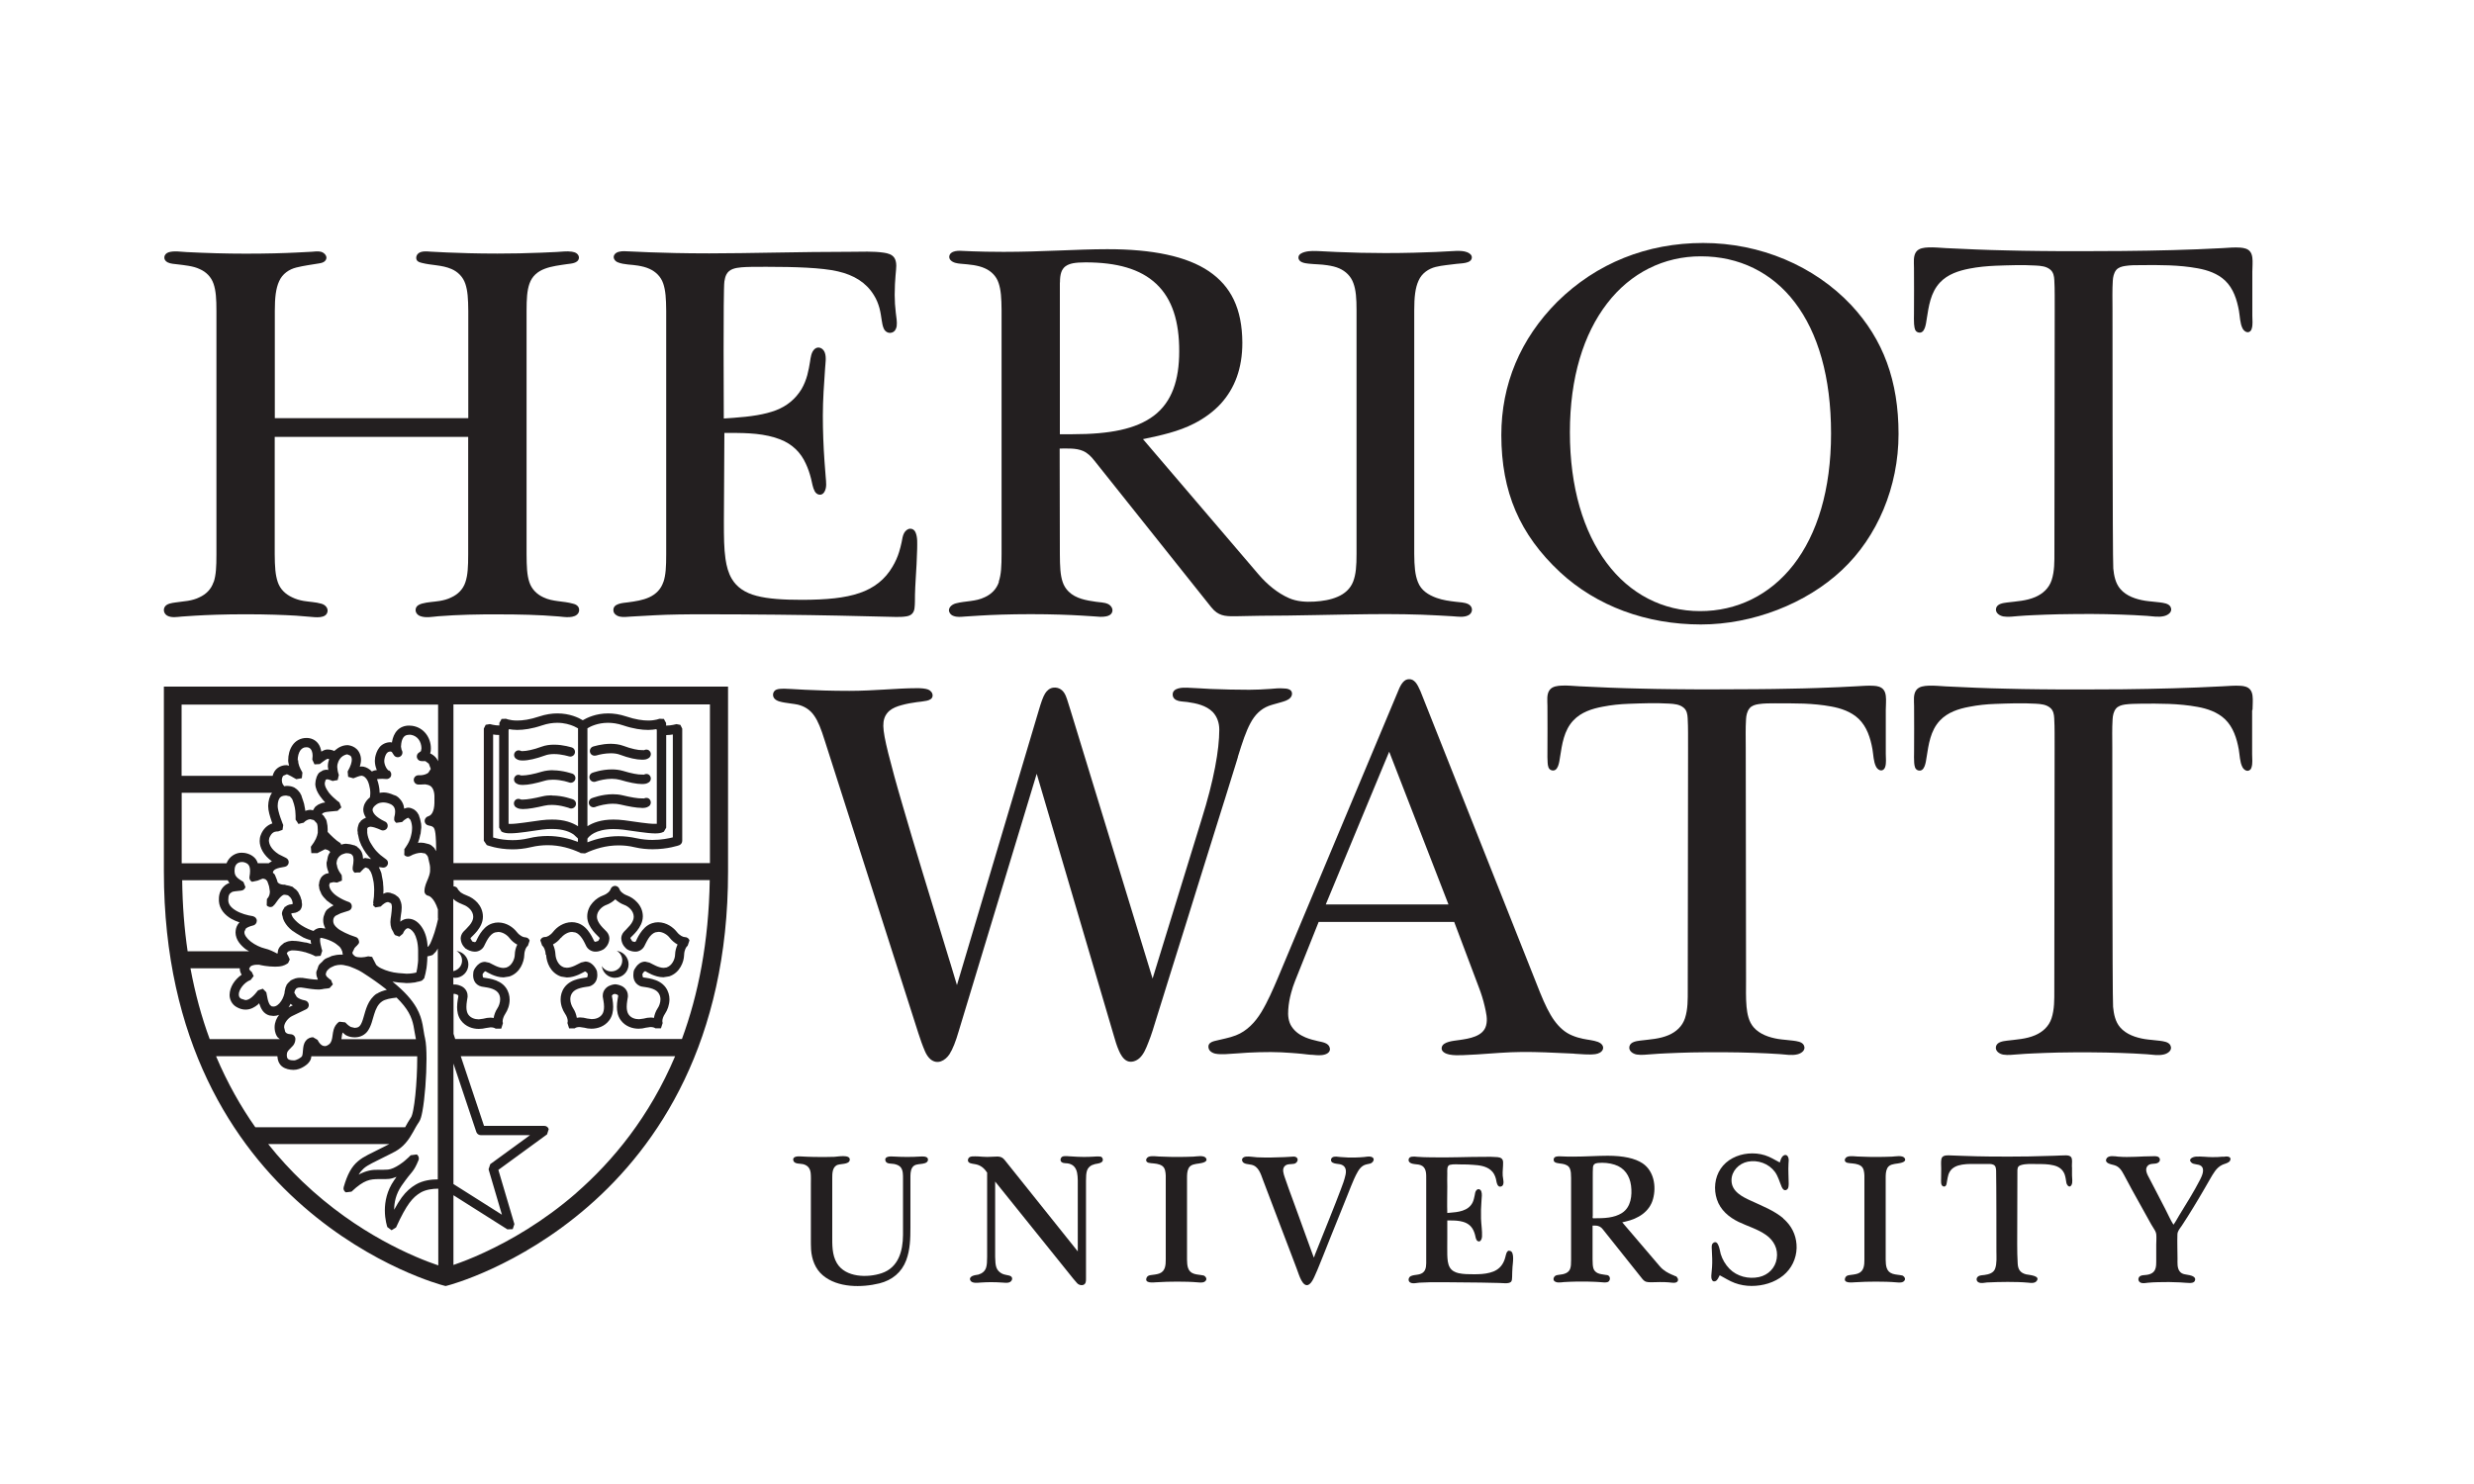 <?xml version="1.0" encoding="UTF-8"?>
<svg id="Layer_1" data-name="Layer 1" xmlns="http://www.w3.org/2000/svg" viewBox="0 0 250 150">
  <defs>
    <style>
      .cls-1 {
        fill: #231f20;
        stroke-width: 0px;
      }
    </style>
  </defs>
  <path class="cls-1" d="m227.62,71.74c0-.47.06-.95,0-1.42-.03-.22-.09-.44-.24-.62-.23-.28-.62-.36-.96-.38-.6-.04-1.21.02-1.81.05-3.36.18-6.74.26-10.08.3-1.42.01-2.85.02-4.27.02-1.39,0-2.78,0-4.17-.02-1.12-.01-2.25-.03-3.37-.06-2.03-.04-4.05-.13-6.08-.23-.59-.03-1.19-.1-1.78-.07-.42.02-.92.07-1.2.42-.35.43-.24,1.13-.24,1.64,0,1.54.02,3.08,0,4.63,0,.36-.02.73.01,1.1.03.3.06.67.4.77.68.19.78-.89.85-1.31.21-1.32.39-2.71,1.35-3.73.78-.83,1.89-1.19,2.98-1.39.86-.17,1.74-.26,2.62-.29,1.35-.05,2.73-.1,4.08-.02.51.03,1.06.07,1.47.42.31.26.38.65.4,1.04.06,1.03.03,1.95.04,3.09l-.03,24.4c0,.95.02,1.93-.28,2.85-.27.82-.89,1.38-1.66,1.71-.91.39-1.88.43-2.85.55-.38.05-.98.12-1.1.57-.12.47.34.77.73.84.49.08,1.02,0,1.51-.03.5-.04.99-.07,1.49-.09.85-.04,1.7-.07,2.55-.09,1.11-.02,2.22-.03,3.33-.02,1,0,2,.03,3,.06.87.03,1.74.07,2.61.13.58.04,1.18.16,1.75.02.42-.1.89-.44.65-.92-.18-.36-.72-.41-1.07-.46-.5-.07-1.01-.09-1.51-.17h0c-.91-.15-1.88-.47-2.5-1.19-.49-.57-.64-1.34-.71-2.07-.08-.9-.08-26.24-.08-26.24,0-.94-.03-1.89.03-2.83.02-.36.1-.77.33-1.06.22-.28.59-.38.93-.43.51-.07,1.02-.07,1.53-.08,1.93-.02,3.89-.03,5.79.32,1,.18,2.02.53,2.77,1.24.84.8,1.2,1.95,1.4,3.06.1.57.1,1.27.37,1.79.14.27.49.52.77.27.08-.06.13-.16.15-.25.13-.4.06-.89.06-1.31,0-1.49,0-2.98,0-4.46Z"/>
  <path class="cls-1" d="m171.89,63.12c5.21,0,10.63-2.1,14.24-5.5,3.58-3.35,5.72-8.42,5.72-13.75,0-5.35-1.53-9.55-4.79-13.04-3.73-3.96-9.19-6.27-14.95-6.27-5.67,0-10.77,2.03-14.74,5.94-3.74,3.75-5.66,8.35-5.66,13.48.01,5.75,1.85,10.04,5.94,13.86,3.69,3.41,8.69,5.28,14.24,5.28Zm-9.49-32.45c2.36-3.08,5.73-4.77,9.49-4.76,3.82,0,7.17,1.61,9.49,4.67,2.33,3.06,3.65,7.52,3.65,13.23s-1.4,10.18-3.78,13.26c-2.38,3.07-5.74,4.71-9.47,4.7-3.75,0-7.1-1.74-9.43-4.88-2.34-3.13-3.71-7.63-3.71-13.19s1.39-9.95,3.76-13.03Z"/>
  <path class="cls-1" d="m21.58,58.83c-.23.72-.76,1.24-1.42,1.54-.37.19-.77.29-1.17.36-.43.07-.86.1-1.29.17-.34.05-.82.11-1.03.41-.22.32-.1.73.23.92.44.24.99.13,1.47.09.45-.03.9-.06,1.35-.09,1.2-.07,2.9-.14,5.1-.14s3.9.07,5.1.14c.46.03.91.08,1.36.11.53.04,1.71.24,1.82-.55.02-.16-.03-.32-.13-.45-.12-.16-.31-.27-.5-.32-.59-.17-1.2-.18-1.79-.28-.4-.07-.79-.18-1.17-.37-.65-.3-1.2-.81-1.44-1.53-.25-.72-.3-1.57-.31-2.8v-11.88h19.55v11.88c0,1.24-.04,2.09-.28,2.8-.23.72-.76,1.24-1.42,1.54-.37.19-.77.29-1.17.36-.6.1-1.22.11-1.8.27-.27.08-.53.2-.62.48-.1.33.1.64.41.77.57.23,1.25.08,1.85.03,2.03-.16,4.06-.2,6.1-.19,2.03,0,4.06.04,6.08.21.56.05,1.66.25,2-.38.11-.21.08-.5-.09-.67-.12-.13-.29-.2-.46-.24-1-.29-2.05-.18-3.01-.65-.65-.3-1.18-.82-1.41-1.53-.24-.71-.27-1.56-.28-2.8v-24.62c0-1.22.05-2.05.29-2.74.56-1.62,2.32-1.76,3.77-1.98.41-.06,1.16-.07,1.23-.62.02-.18-.08-.35-.22-.46-.14-.11-.32-.15-.49-.18-.52-.08-1.04.01-1.56.03-.52.02-1.04.05-1.56.07-1.47.06-2.94.09-4.41.09-2.17,0-3.86-.06-5.07-.11-.54-.02-1.08-.05-1.62-.08-.46-.03-1.22-.14-1.46.39-.09.19-.07.43.1.57.11.09.26.14.4.17,1,.26,2.05.2,3.01.62.63.27,1.16.78,1.4,1.49.24.7.29,1.53.3,2.75v10.84h-19.55v-10.84c0-1.34.1-2.27.44-3.01.33-.75,1.01-1.2,1.73-1.38.76-.19,1.56-.29,2.33-.42.22-.04.45-.09.6-.27.31-.36-.05-.8-.43-.9-.32-.08-.66-.02-.98,0-.52.03-1.05.06-1.57.08-1.21.06-2.9.11-5.07.11-1.99,0-3.99-.06-5.97-.16-.57-.03-1.26-.15-1.81.02-.52.17-.6.77-.1,1.02.3.15.68.16,1,.2.37.05.74.08,1.11.15.4.07.78.16,1.13.33.63.27,1.16.78,1.4,1.49.24.7.29,1.53.29,2.74v24.62c0,1.24-.04,2.09-.28,2.8Z"/>
  <path class="cls-1" d="m67.03,58.83c-.23.72-.76,1.24-1.42,1.54-.67.31-1.41.41-2.13.51-.5.07-1.6.09-1.49.88.04.29.33.5.61.56.39.09.8.02,1.19,0,1.58-.09,3.16-.19,4.74-.21.57,0,1.14-.02,1.71-.02,12.53,0,19.3.27,20.3.27.35,0,.71,0,1.05-.06.47-.07.75-.32.82-.8.06-.46.04-.93.05-1.39.01-.51.04-1.03.07-1.54.06-1.03.13-2.05.15-3.08,0-.55.06-1.17-.17-1.69-.1-.23-.3-.37-.55-.36-.26.02-.47.21-.6.44-.15.28-.19.62-.25.93-.07.34-.16.67-.26,1-.14.45-.35.95-.66,1.47-.74,1.27-1.85,2.16-3.33,2.66-1.48.51-3.34.68-5.77.69-1.99,0-3.47-.1-4.62-.4-1.15-.29-2.02-.86-2.53-1.74-.34-.58-.52-1.25-.63-2.01-.15-1.03-.16-2.24-.16-3.74l.05-8.98c1.7,0,3.44-.03,5.08.46.19.06.37.12.55.19,1.22.47,2.09,1.32,2.6,2.46.23.49.4,1,.53,1.52.11.43.16.88.37,1.27.22.4.72.49.97.07.27-.45.18-1,.14-1.5-.04-.52-.08-1.04-.12-1.56-.11-1.55-.17-3.1-.17-4.66,0-1.61.12-3.21.23-4.82.03-.49.14-1.08-.03-1.54-.14-.42-.63-.71-1.02-.38-.36.31-.41.88-.48,1.32-.06.37-.14.83-.27,1.32-.13.47-.31.95-.59,1.43-.61.99-1.46,1.7-2.58,2.13-1.13.43-2.52.64-4.37.77l-.9.06c0-.44-.07-13,.06-13.85.04-.24.09-.49.2-.7.3-.58.93-.67,1.52-.73.59-.05,1.31-.05,2.22-.05h.44c2.65,0,5.48.08,7.09.46,1.61.37,2.85,1.12,3.63,2.39.28.44.45.89.57,1.32.12.45.17.86.22,1.18.05.3.09.62.22.9.14.31.47.5.8.4.3-.08.45-.35.5-.64.06-.45-.04-.93-.09-1.38-.07-.59-.11-1.19-.11-1.79,0-1.57.17-2.58.16-2.95,0-.36-.08-.62-.19-.79-.23-.36-.67-.47-1.07-.53-1.1-.16-2.22-.09-3.33-.09-5.13,0-10.35.16-14.31.16-5.14,0-8.12-.22-8.59-.22-.33,0-.79.04-.99.35-.2.3.03.65.33.77.64.26,1.4.22,2.07.34.4.07.78.16,1.13.32.63.28,1.16.78,1.4,1.49.24.7.29,1.53.3,2.75v24.62c0,1.24-.04,2.09-.28,2.8Z"/>
  <path class="cls-1" d="m100.94,58.82c-.23.72-.76,1.24-1.42,1.54-.93.46-1.96.37-2.94.63-.45.12-.92.55-.56,1.03.08.11.21.2.34.24.36.14.75.09,1.13.06.52-.04,1.04-.07,1.57-.1,1.2-.07,2.9-.14,5.1-.14s3.9.07,5.1.14c.41.02.84.06,1.26.08.41.03.86.09,1.26,0,.26-.05.52-.17.61-.45.11-.34-.15-.68-.45-.81-.36-.16-.79-.15-1.17-.21-.97-.14-2.05-.31-2.78-1.03-.28-.27-.49-.61-.61-.98-.24-.71-.27-1.56-.28-2.8l-.02-10.68c.78,0,1.65-.07,2.38.25.46.21.8.55,1.12.96l11.82,14.83c.38.47.7.66,1.06.78.36.12.81.14,1.37.13.79,0,1.67-.05,2.57-.05,3.41,0,7.69-.13,11.1-.16,2.29-.02,4.58,0,6.87.13.47.03.94.06,1.41.08.51.03,1.15.15,1.62-.11.37-.2.47-.67.16-.98-.06-.05-.12-.1-.2-.14-.37-.18-.83-.18-1.23-.23-.67-.08-1.3-.16-1.95-.39-.83-.3-1.57-.75-1.9-1.61-.29-.72-.36-1.59-.37-2.84v-24.62c0-1.34.1-2.27.44-3.01.33-.75,1.01-1.2,1.73-1.38.69-.17,1.41-.21,2.11-.31.42-.06,1.5-.01,1.54-.63.02-.27-.24-.45-.46-.54-.34-.14-.72-.14-1.08-.14-.15,0-.92.05-2.12.11-1.22.05-2.92.11-5.1.11-1.63,0-3.27-.04-4.91-.11-.54-.02-1.08-.06-1.62-.08-.53-.02-1.08-.06-1.59.08-.26.07-.63.22-.64.54-.02.51.64.6,1.02.64.63.07,1.26.06,1.89.16.46.07.86.16,1.22.32.63.28,1.17.78,1.42,1.49.26.7.32,1.54.32,2.74v24.62c0,1.22-.06,2.07-.34,2.8-.28.73-.86,1.24-1.57,1.54-.73.32-1.55.44-2.34.49-.86.05-1.77,0-2.57-.35-1.17-.51-2.22-1.4-3.05-2.36l-11.71-13.71c1.79-.38,3.56-.75,5.19-1.59.99-.51,1.9-1.16,2.66-1.98,1.43-1.57,2.19-3.59,2.19-6.18-.02-3.47-1.16-5.71-3.38-7.22-2.23-1.51-5.7-2.24-10.29-2.23-3.03,0-6.54.27-10.45.27-2.68,0-4.23-.11-4.43-.11-.29,0-.63.03-.87.22-.23.18-.27.51-.06.73.25.27.68.33,1.02.36.44.04.87.07,1.31.14.4.07.78.16,1.13.32.63.28,1.16.78,1.39,1.49.24.7.29,1.53.3,2.75v24.62c0,1.24-.04,2.09-.28,2.8Zm6.17-30.27c0-.44.04-.75.13-1.02.08-.26.26-.49.41-.6.44-.32.97-.4,2.04-.41,3.15,0,5.54.65,7.16,2.18,1.62,1.53,2.32,3.83,2.31,6.81,0,2.9-.73,5.11-2.55,6.5-1.81,1.37-4.48,1.88-8.23,1.88h-1.28v-15.33Z"/>
  <path class="cls-1" d="m123.73,80.92c.23-.72.45-1.44.67-2.16.16-.51.32-1.01.47-1.51.07-.24.15-.48.22-.72,0-.01,0-.02,0-.04.46-1.49.82-2.57,1.27-3.4.44-.83,1.04-1.43,1.85-1.74.41-.15.83-.24,1.25-.37.33-.1.69-.19.93-.45.22-.23.25-.63-.05-.81-.22-.13-.49-.13-.74-.14-.4-.03-.79.02-1.19.05-.72.05-1.44.09-2.16.09-1.29,0-2.58-.03-3.86-.08-.81-.04-1.63-.1-2.44-.13-.48-.02-1.45.01-1.45.69,0,.36.27.57.6.65.29.07.6.07.89.11.91.13,1.89.34,2.56,1.01.46.49.66,1.13.66,1.78,0,2.03-.54,5.11-1.8,9.11l-4.94,16.05-8.27-27.04c-.09-.29-.18-.57-.27-.86-.14-.44-.27-.94-.63-1.25-.24-.21-.57-.3-.89-.25-.36.06-.61.29-.8.58-.22.35-.42.96-.63,1.67l-8.28,27.81-.63-2.09-.18-.58c-1.97-6.45-3.55-11.59-4.66-15.43-.66-2.24-1.14-4.01-1.47-5.33-.33-1.33-.49-2.19-.5-2.76,0-.26.02-.52.11-.79.09-.27.27-.54.5-.74.36-.3.8-.46,1.25-.58.5-.14,1.01-.23,1.53-.3.33-.04.66-.07.99-.14.27-.06.58-.18.6-.5.02-.28-.19-.53-.44-.63-.25-.1-.7-.15-1.19-.14-1.97,0-4.27.27-6.78.27-3.72,0-5.98-.22-6.61-.22-.25.01-.57,0-.8.11-.16.08-.28.25-.3.43-.02.17.03.34.14.46.24.28.71.35,1.05.41.43.08.87.11,1.3.2.64.15,1.24.5,1.65,1.1.42.59.71,1.36,1.07,2.5,0,0,9.47,29.6,9.47,29.61.2.62.41,1.23.67,1.83.13.3.31.6.56.81.71.58,1.49.13,1.92-.52.32-.5.63-1.29.92-2.29l7.89-26.05s7.78,26.43,7.78,26.43c.15.52.3,1.04.52,1.54.17.4.43.87.84,1.06.42.19.93.01,1.27-.31.42-.4.64-.97.85-1.5.35-.85.6-1.73.87-2.6.18-.59.37-1.17.55-1.76.24-.78.49-1.57.73-2.35.29-.93.58-1.86.87-2.78.32-1.02.64-2.05.96-3.07.33-1.06.66-2.13.99-3.19.33-1.06.66-2.11.99-3.17.31-1,.62-1.99.93-2.98.28-.88.55-1.77.83-2.65Z"/>
  <path class="cls-1" d="m159.1,106.51c.69.03,1.42.13,2.11.04.3-.04.67-.19.77-.51.1-.34-.2-.61-.49-.72-.49-.18-1.01-.21-1.52-.32-.36-.07-.73-.18-1.11-.34-.71-.29-1.29-.81-1.8-1.51-.51-.71-.95-1.63-1.43-2.81l-12.09-30.47c-.16-.37-.33-.71-.5-.9-.19-.21-.37-.32-.64-.32-.27,0-.45.11-.63.31-.16.18-.32.47-.45.8l-12.2,29.11c-.5,1.17-1.01,2.36-1.67,3.45-.61,1-1.45,1.9-2.56,2.33-.68.27-1.41.38-2.11.56-.23.06-.49.14-.61.35-.11.19-.06.45.07.62.14.17.35.27.56.32.33.07.7.06,1.04.05.75-.03,1.51-.11,2.26-.15.77-.04,1.55-.06,2.32-.06.7,0,1.39.04,2.09.09.36.03.71.05,1.06.09.35.03.71.1,1.07.1.42.04.85.09,1.26-.04.19-.06.41-.19.47-.39.03-.09.03-.19,0-.29-.12-.49-.76-.57-1.17-.66-.44-.1-.87-.21-1.28-.38-.54-.23-1.03-.55-1.38-1.07-.35-.5-.41-1.17-.36-1.76.04-.57.14-1.12.29-1.67.11-.41.24-.82.4-1.21l2.38-5.96h13.7s2.49,6.61,2.49,6.61c.24.62.44,1.26.59,1.91.14.63.32,1.31.14,1.95-.29,1.11-1.72,1.32-2.68,1.46-.05,0-.1.01-.15.02-.45.07-1.53.14-1.65.72-.1.44.41.66.76.73.46.09.94.08,1.41.06.46-.02.93-.04,1.39-.07,1.53-.1,3.05-.24,4.58-.25,1.54-.01,3.08.07,4.61.14.21,0,.42.03.63.03Zm-25.13-15.09l5.78-13.93.63-1.51,5.99,15.44h-12.39Z"/>
  <path class="cls-1" d="m60.23,76.37l.11-.03c.23-.07.8-.2,1.38-.2.33,0,.66.04.94.15.88.33,1.67.5,2.23.5.24-.01.44,0,.7-.19.2-.17.24-.47.07-.67-.15-.19-.41-.21-.61-.09h0v-.02h-.16c-.36.02-1.1-.13-1.89-.43-.43-.16-.86-.2-1.27-.21-.97,0-1.77.28-1.8.28-.25.08-.38.36-.3.6.08.25.35.38.6.3Z"/>
  <path class="cls-1" d="m64.85,81.67c.26-.01.47,0,.74-.19.2-.16.23-.46.07-.67-.15-.19-.41-.21-.61-.09v-.02s-.05,0-.05,0h-.15c-.38.01-1.11-.11-1.93-.31-.33-.08-.67-.11-.98-.11-1.15,0-2.1.39-2.14.4-.24.1-.36.37-.27.62.1.24.37.36.62.27l.13-.05c.28-.09.95-.28,1.65-.28.25,0,.52.02.76.08.86.2,1.61.34,2.15.34Z"/>
  <path class="cls-1" d="m55.88,77.85c-.36,0-.75.04-1.13.15-.81.25-1.55.38-1.92.38h-.16s-.01-.01-.01-.01v.02c-.21-.12-.46-.1-.61.09-.17.21-.13.51.07.67.26.19.47.18.72.19.55,0,1.31-.16,2.19-.42.27-.08.56-.11.85-.11.43,0,.84.07,1.15.14l.36.1.12.04c.25.09.52-.04.61-.28.09-.25-.04-.52-.28-.61-.03,0-.91-.33-1.96-.34Z"/>
  <path class="cls-1" d="m55.77,80.39c-.32,0-.65.03-.98.11-.82.2-1.55.32-1.93.32h-.18s-.02-.02-.02-.02v.02c-.21-.12-.46-.1-.62.09-.17.21-.13.5.07.67.28.2.49.18.74.2.54,0,1.29-.14,2.15-.34.25-.06.51-.08.76-.08.47,0,.92.08,1.26.17l.4.11.13.05c.24.1.52-.03.62-.27.1-.24-.02-.52-.27-.62-.03,0-.98-.39-2.13-.39Z"/>
  <path class="cls-1" d="m60.19,79l.13-.04c.25-.08.87-.24,1.51-.24.29,0,.59.04.85.11.87.26,1.64.42,2.19.42.25-.01.46,0,.72-.19.2-.16.24-.46.07-.67-.15-.19-.41-.21-.61-.08v-.02s0,0,0,0h-.18c-.37.02-1.1-.12-1.91-.37-.38-.11-.77-.15-1.13-.15-1.06,0-1.93.33-1.96.34-.25.09-.37.36-.28.61.09.24.36.37.61.28Z"/>
  <path class="cls-1" d="m55.98,75.27c-.41,0-.84.05-1.27.21-.8.3-1.53.44-1.89.44h-.15s0-.01,0-.01h0c-.2-.11-.45-.09-.61.1-.17.2-.14.5.07.67.26.19.46.18.7.19.56,0,1.34-.18,2.22-.5.28-.11.61-.15.94-.15.39,0,.77.06,1.05.12l.33.08.11.03c.25.08.52-.05.6-.3.08-.25-.05-.52-.3-.6-.03,0-.83-.28-1.8-.28Z"/>
  <path class="cls-1" d="m16.56,69.4v18.69c0,17.16,7.04,27.71,14.09,33.85,7.05,6.15,14.07,7.97,14.15,7.99l.23.06.23-.06c.08-.02,7.11-1.84,14.18-7.99,7.07-6.14,14.14-16.68,14.13-33.85v-18.69H16.56Zm1.8,10.73h9.13c-.27.38-.37.83-.39,1.31v.05c0,.46.17,1,.33,1.48.03.09.06.17.09.26-.48.15-.95.55-1.18,1.2-.07.17-.1.37-.1.58,0,.64.37,1.42,1.24,2.05-.02.01-.05.01-.07.03-.09.04-.17.1-.25.16h-1.11c-.05-.13-.09-.26-.18-.38-.25-.35-.66-.58-1.16-.66l-.29-.02c-.61-.01-1.26.38-1.53,1.07h-4.53v-7.1Zm9.98,2.53c-.15-.43-.29-.98-.28-1.17h0v-.02c0-.4.1-.68.21-.82.11-.13.25-.23.64-.24h0l.38.08.22.25s.05.1.07.16c.09.25.17.5.21.73.05.23.06.44.07.64,0,.06.01.13.01.19v.33s0,.03,0,.03h0v.03l.16.23.12.2h.01s0,0,0,0l.33-.08.19-.04s.02-.02.03-.03c.09-.09.18-.17.3-.23.1-.05.19-.08.28-.09.02,0,.04-.01.05-.01l.36.09h0s.02.01.03.02l.28.3s.01.02.02.04c.06.16.08.37.08.58v.35c-.07.37-.19.74-.7,1.41l.05.64h.63s.08-.05.08-.05l.67-.34h.02c.17.03.27.08.36.14.02.02.05.03.06.04.04.03.06.09.08.13-.05.07-.1.11-.14.2-.09.17-.13.41-.17.65,0,.07-.05.11-.05.18v.02s0,.01,0,.02c0,0,0,.01,0,.02v.04c0,.29.07.54.16.78,0,.02.02.04.02.06.02.04.03.09.05.13-.05,0-.1.02-.15.04-.03,0-.06,0-.09.01-.21.07-.46.23-.6.49-.01.02,0,.04-.02.06-.09.17-.13.36-.14.55,0,.03-.02.06-.02.09,0,.04.02.06.03.1l.02.22c.03.14.08.25.14.36.03.06.04.13.07.18.13.23.3.43.5.62.02.01.02.03.04.05.03.02.06.04.09.06.2.16.4.31.6.43-.04.02-.08.05-.12.07-.11.06-.22.12-.33.21-.01.01-.03.01-.04.02,0,0,0,.01-.01.02-.07.05-.14.09-.2.16-.09.1-.13.21-.18.32,0,0,0,0,0,0-.09.2-.15.41-.16.61v.1s0,0,0,0v.03s0,0,0,.02c0,.24.07.46.17.67.02.04.01.09.03.13-.04,0-.08-.03-.11-.03l-.21-.03s-.06-.01-.09-.02h-.05c-.14,0-.27.03-.4.09-.05.02-.09.04-.13.07-.04.02-.08.04-.11.07l-.05.06s-.01,0-.02.02c-.01,0-.02,0-.03-.01l-.16-.05c-.21-.07-.45-.18-.68-.3-.05-.02-.09-.05-.14-.08-.16-.09-.32-.19-.45-.29-.13-.1-.24-.2-.34-.3-.05-.05-.11-.1-.15-.16-.07-.08-.14-.16-.18-.24-.07-.13-.12-.25-.12-.35.07-.01.19-.03.38-.06h.03s.04-.02.04-.02c.1-.02.22-.08.33-.17l.06-.03c.16-.15.24-.39.24-.6v-.06s0,0,0,0c0-.07-.03-.12-.03-.19v-.09s-.01-.08-.01-.08c0-.05-.03-.09-.05-.14-.02-.1-.06-.21-.1-.31-.04-.09-.08-.17-.13-.25-.03-.06-.05-.12-.09-.17l-.09-.11-.04-.03s-.03-.06-.05-.08c-.04-.04-.1-.06-.15-.1l-.17-.15-.08-.06s-.07-.01-.09-.02c-.14-.06-.3-.09-.47-.12-.08,0-.14-.06-.23-.06h-.05s0,0,0,0h-.03s-.02,0-.02,0h-.04c-.29-.03-.43-.12-.54-.23l-.09-.29-.13-.32s-.02-.05-.03-.08h-.01s-.02-.08-.02-.08c-.01-.02-.04-.03-.05-.05v-.02s-.16-.14-.16-.14c.03-.17.09-.25.26-.35.22-.12.59-.19.96-.25.2-.04.35-.2.38-.4.03-.2-.08-.4-.26-.49l-.74-.37c-.82-.52-.99-1.07-1-1.41l.04-.24c.23-.55.5-.64.77-.66h.12s.45-.16.45-.16l.07-.48s-.15-.36-.3-.8Zm1.74-5.8c0-.42.11-.78.26-1,.17-.22.34-.33.62-.33.22,0,.33.07.44.19.1.12.19.35.19.68l-.03.38.22.48.53-.03c.29-.22.49-.37.62-.45l.17-.08h.06s.1.04.1.04c-.07.2-.13.43-.13.7,0,.02,0,.03,0,.05,0,.01,0,.02,0,.03,0,.02.02.05.02.07,0,.09.01.16.02.24-.05,0-.09-.02-.14-.03h0s0,0,0,0c-.12,0-.26.02-.4.07-.05.02-.09.06-.14.09-.08.04-.16.07-.22.14h0s0,0,0,0h0s0,0-.01.01c0,0,0,0-.02,0-.09.1-.16.22-.21.35,0,.02-.03.03-.03.05,0,.03-.01.06-.02.09-.03.09-.05.18-.07.24l-.02.13s0,.04-.01.06v.07s-.02.12-.02.12c.01.48.22.88.47,1.24.16.23.34.44.51.63,0,0,.02.01.02.02-.03,0-.05.01-.08.02-.07,0-.14.01-.2.03-.04,0-.07.03-.11.04-.11.04-.23.08-.34.15-.01,0-.03,0-.04.02-.01,0-.02.03-.04.04-.06.04-.13.08-.19.14-.05.05-.09.13-.13.19-.02.03-.05.06-.06.1-.01.03-.04.04-.05.07-.07-.01-.14-.05-.22-.05,0,0,0,0-.01,0,0,0,0,0,0,0-.21,0-.38.05-.54.1,0-.12-.04-.25-.06-.38,0-.04-.01-.07-.02-.1-.02-.07-.02-.14-.04-.22-.07-.23-.14-.46-.23-.7-.02-.05-.02-.09-.04-.14h0s0,0,0-.01h0c-.02-.06-.06-.1-.09-.15-.02-.04-.03-.09-.06-.14,0-.02-.04-.03-.05-.04-.11-.16-.26-.31-.44-.42,0,0-.02-.02-.03-.03,0,0,0,0,0,0-.25-.14-.51-.18-.74-.19,0,0-.01,0-.02,0h-.04s-.02,0-.03,0c-.09,0-.15.02-.24.03-.11-.13-.18-.24-.22-.41l-.02-.19c0-.21.07-.37.15-.46l.36-.15s.25.1.44.21c.22.12.4.24.51.29l.56-.1.06-.57c-.28-.48-.44-.86-.44-1.27Zm3.48,2.07s.02,0,.03.01h0s.02,0,.02,0l.32-.06.19-.03h0s0,0,0,0l.12-.51s0,0,0-.01c-.11-.31-.15-.57-.16-.79,0-.01,0-.03,0-.04,0-.2.05-.37.11-.51.02-.04.03-.07.05-.11.07-.13.15-.24.25-.34.22-.21.54-.3.61-.29h0l.3.13c.08.08.14.16.15.4,0,.24-.09.63-.42,1.2l.05.54.53.15c.28-.11.66-.27.83-.26h.04s0,0,0,0c.22.04.41.21.57.51.07.14.11.28.15.42.07.26.12.54.12.82,0,.15-.02.3-.04.44,0,0-.01.01-.02.02-.06.05-.12.09-.17.15-.07.07-.14.15-.2.24-.03.04-.06.09-.08.13-.05.08-.09.16-.12.25-.04.13-.07.25-.08.39,0,.01,0,.03,0,.04h0s0,.02,0,.03c0,.28.11.55.27.8h0s-.02.02-.04.02c-.02,0-.04.02-.06.03-.12.05-.23.12-.34.21-.02.01-.04.02-.05.03-.03.03-.04.07-.06.1-.04.05-.1.1-.14.16-.03.05-.04.11-.06.16,0,.02-.01.03-.02.05-.06.18-.09.35-.09.53,0,.07.03.12.03.19v.13c.02.07.04.13.05.19.04.18.07.36.12.52.04.1.07.19.11.27.03.07.06.17.09.22.01.03.03.05.05.08.1.2.21.39.33.56.02.04.05.08.07.11.17.23.34.43.51.6-.02,0-.04.01-.05.02-.12-.05-.25-.07-.38-.08-.03,0-.05-.02-.08-.02,0,0,0,0-.01,0,0,0,0,0,0,0h-.08c-.08,0-.13.05-.19.07-.01-.21-.04-.43-.14-.66-.08-.19-.24-.37-.44-.52-.03-.02-.04-.06-.06-.07-.04-.03-.08-.03-.12-.04-.03-.02-.05-.05-.09-.06-.05-.02-.09,0-.14-.03-.21-.07-.42-.11-.61-.12-.03,0-.05-.01-.08-.01-.01,0-.02,0-.03,0h-.1c-.13,0-.27.05-.4.09-.03-.07-.05-.14-.12-.19,0,0-.04-.02-.05-.03h0c-.31-.17-.92-.76-1.2-1.07v-.09s0-.13,0-.13h0s0-.03,0-.04l-.02-.37-.05-.27-.04-.21s-.02-.02-.02-.03c0-.02,0-.03,0-.05-.03-.08-.1-.16-.15-.24-.05-.07-.07-.15-.14-.22-.05-.05-.11-.09-.16-.13l.02-.04s.05-.05.08-.08c.01,0,.03-.02.04-.02.08-.05.2-.09.39-.11h.03s.25-.03.25-.03c.2-.02.41-.03.64-.06h.09s0,0,0,0c0,0,.02,0,.03,0l.27-.25.12-.1h0s0-.01,0-.01l-.19-.5-.24-.18c-.22-.18-.55-.47-.82-.8-.03-.04-.05-.08-.08-.12-.2-.28-.34-.57-.34-.78v-.07s0,0,0,0c0-.08.03-.12.04-.17,0-.03.02-.09.03-.11,0-.03.02-.04.03-.05,0,0,.01-.02.02-.03l.11-.03c.12,0,.34.08.54.16Zm4.14,12.48s0,.07.02.1c.03.06.09.11.15.15.02.02.03.04.06.06h0s0,0,0,0l.54-.09s0,0,0,0c.14-.15.27-.25.38-.32.02-.01.04-.03.06-.04.11-.06.2-.09.26-.09h.06s.04.02.07.03c.07.02.12.04.15.06.01,0,.02.02.03.02.02.02.04.03.05.05,0,0,.02.03.02.04.02.04.04.13.05.25,0,.03,0,.05,0,.09,0,.22-.04.52-.08.85-.03.21-.07.41-.07.63,0,.21.03.42.1.64.04.11.12.23.18.34.05.1.08.21.16.3h.01s0,.03.02.04l.26.09.15.06h.01s.02,0,.02,0l.3-.25.05-.04s0,0,0,0h0s.02-.03.02-.05c.06-.14.12-.24.18-.31.12-.15.23-.19.3-.2.12,0,.39.13.63.49.22.37.4.96.41,1.75h0s0,.03,0,.03v.31c0,.16,0,.33,0,.49,0,.06,0,.13,0,.19,0,.09-.01.17-.02.25-.04.41-.1.73-.16.97-.26.07-.6.12-1,.12-.12,0-.25-.03-.37-.03-.3-.02-.61-.04-.92-.1-.31-.06-.59-.14-.86-.24-.32-.12-.56-.24-.72-.36,0,0-.02-.01-.02-.02-.07-.05-.13-.1-.17-.15l-.22-.43-.12-.22-.05-.13h-.02s0-.02,0-.02l-.35-.05h-.07c-.18.05-.43.09-.66.1-.02,0-.05,0-.07,0-.21,0-.42-.03-.56-.1l-.17-.15-.05-.05-.07-.17h0s.23-.48.23-.48l.18-.19.06-.05h.01s.02-.05.02-.05c.1-.08.18-.18.19-.32,0-.03-.02-.05-.02-.08v-.02s-.01-.03-.01-.03c-.03-.16-.13-.31-.29-.36-.43-.14-.79-.28-1.09-.43-.03-.02-.07-.03-.1-.05-.27-.14-.51-.27-.67-.41-.34-.28-.43-.49-.44-.71,0-.01,0-.02,0-.03v-.03c0-.24.09-.36.23-.49l.47-.23s.02-.01.04-.02l.43-.14.38-.12c.2-.06.33-.24.33-.45s-.13-.39-.33-.45l-.12-.04c-.17-.06-.33-.14-.48-.21-.16-.08-.32-.17-.49-.28-.1-.07-.21-.14-.29-.21-.08-.06-.14-.13-.2-.19-.08-.08-.15-.17-.2-.25-.06-.09-.11-.18-.13-.27-.01-.04-.03-.08-.03-.11l-.02-.13.07-.22.34-.08h0s.08,0,.08,0l.31.04.19-.08.3-.12h0s0,0,0,0v-.23s-.02-.3-.02-.3c-.01-.02-.02-.04-.03-.06-.17-.22-.28-.42-.36-.6-.05-.11-.07-.23-.09-.34-.01-.07-.04-.15-.05-.21h0c.02-.23.06-.36.11-.46.06-.11.14-.21.22-.29h.01s.03-.02.04-.03c.09-.09.23-.16.42-.21.05-.01.1-.03.16-.04.03,0,.06,0,.1,0,.16,0,.3.03.39.08,0,0,.02,0,.03,0l.16.17s.02.05.03.07c.03.07.04.18.05.32,0,.03,0,.05,0,.09,0,.17-.03.4-.08.67v.03s0,.01,0,.02h0c-.04.21.04.42.22.53l.19-.03h.34s.05-.06.05-.06h0s.11-.12.11-.12l.04-.04.2-.2.17-.09.27.12s.04.04.05.06c.04.05.09.12.14.2.01.03.03.05.05.08.08.17.15.38.19.58.04.16.07.3.09.43,0,.05.01.1.02.15.02.22.04.43.04.63,0,.14,0,.26-.01.38,0,.08,0,.15-.01.22,0,.02,0,.05,0,.07-.02.18-.05.37-.08.62,0,.06.02.12.03.17Zm.38,9.01c-.93.65-1.12,1.67-1.34,2.39-.1.37-.22.67-.34.83-.13.16-.22.23-.52.25h-.06s-.38-.09-.38-.09c-.13-.07-.31-.2-.55-.46l-.6-.07c-.32.2-.49.52-.57.79-.12.42-.11.79-.2,1.06-.09.27-.16.42-.52.59l-.17.03c-.2,0-.48-.11-.74-.63l-.46-.27c-.28,0-.57.14-.73.36-.24.32-.25.63-.28.9-.02.27-.04.51-.09.63h0s-.01.02-.01.02c-.07.15-.61.46-.84.43-.3,0-.49-.06-.56-.13-.07-.06-.13-.13-.14-.4.01-.34.1-.4.28-.6l.35-.36c.13-.15.24-.4.24-.67,0-.26-.21-.47-.46-.48-.4-.02-.48-.13-.57-.25l-.11-.45h0c-.02-.44.44-.98.83-1.15h0c.38-.18.97-.46,1.41-.68.18-.09.28-.29.25-.49-.03-.2-.18-.36-.39-.4-.34-.06-.64-.19-.82-.35l-.25-.43.06-.23.13-.18s.02-.02.03-.03c0,0,.03-.01.04-.02.07-.04.18-.07.35-.07,0,0,0,0,0,0h.05s.23.03.23.03c.17.02.39.06.65.1.07,0,.15.02.23.03.24.03.48.05.74.05.18,0,.36-.05.54-.08.17-.02.34-.02.52-.07h0s0,0,0,0l.02-.03.3-.33v-.02s0-.02,0-.02l-.08-.15-.09-.25-.06-.04h0c-.06-.04-.1-.08-.15-.11-.07-.05-.14-.12-.2-.18-.02-.02-.04-.04-.05-.05-.05-.08-.07-.15-.08-.21,0-.02,0-.04,0-.05,0-.02.02-.05.03-.07,0-.07.03-.13.08-.21.04-.07.12-.14.2-.21.04-.03.06-.06.1-.09.1-.07.23-.12.36-.18.05-.02.09-.05.14-.06.19-.06.4-.09.61-.09,0,0,0,0,.02,0h.02c.15,0,.32.04.48.08.12.03.24.04.37.09.07.02.13.05.2.08.22.08.44.18.67.29.03.02.07.04.1.05.1.06.21.12.31.18.94.6,1.7,1.14,2.32,1.63.06.05.11.09.16.13-.36.08-.72.2-1.05.42Zm1.98.4c.59.57.98,1.08,1.23,1.52.55.97.53,1.74.74,2.7h-7.53c.02-.15.04-.31.06-.43.02-.12.04-.18.06-.25.12.09.24.23.36.29.27.14.56.2.83.2h.1c.54-.01.99-.28,1.24-.63.38-.53.48-1.15.66-1.7.17-.56.39-1.02.8-1.3.31-.22.88-.32,1.44-.38Zm-14.62-2.58c-.24-.17-.26-.29-.26-.35l.14-.21c.12-.09.35-.17.66-.17h.2c.11.04.86.2,1.62.2.26,0,.52-.02.77-.09h0s.05-.02.07-.03c.08-.02.16-.05.22-.09.12-.06.21-.12.23-.14h0s.03-.03.04-.04l.1-.23.05-.09h0s0-.02,0-.02l-.15-.34-.15-.27.06-.11s.06-.06.11-.1l.27-.09s.09-.01.15-.01c.42,0,.84.07,1.23.18.01,0,.02,0,.03,0,.4.12.76.26,1.05.42h.01s.52-.05.52-.05v-.04s.15-.46.15-.46c0,0,0-.02,0-.02-.05-.14-.08-.28-.11-.41-.02-.09-.05-.17-.06-.25-.03-.16-.05-.32-.05-.43l.03-.19v-.02s0,0,0,0h.02s.15.02.15.02c.43.09.88.26,1.25.48.14.08.24.17.35.26.07.06.15.11.2.17.12.14.19.28.23.42,0,.02.02.04.03.05v.07s0,0,0,0l.04.23h-.18s0,0-.01,0,0,0,0,0c-.32,0-.62.05-.9.13-.09.03-.16.07-.24.11-.17.07-.34.12-.49.22-.02.01-.02.03-.04.04,0,0-.02,0-.03.02-.08.05-.12.14-.19.2-.12.11-.25.21-.34.35-.07.11-.09.25-.14.38-.04.12-.11.22-.12.35v.1s.01.05.01.07c0,.15.05.29.11.43.02.04.02.09.04.13-.25,0-.51-.03-.76-.06-.16-.02-.33-.05-.46-.07l-.14-.02c-.05,0-.13-.02-.18-.03h-.18s-.04-.01-.04-.01c0,0,0,0-.01,0h0c-.18,0-.34.02-.49.06-.03,0-.06.03-.1.04-.11.04-.22.08-.32.14-.02,0-.03.01-.05.02-.03.02-.05.05-.07.07-.08.07-.16.14-.23.22-.02.03-.04.05-.06.08-.02.03-.05.06-.07.09-.02.04-.02.08-.04.12-.02.05-.05.09-.07.14l-.02.12c-.06.2-.08.38-.08.44v.02s-.11.48-.34.8c-.23.35-.53.56-.79.55l-.17-.02-.16-.13c-.1-.13-.2-.38-.25-.63-.06-.26-.09-.48-.13-.66l-.35-.36-.48.16c-.19.24-.41.51-.64.7-.23.19-.44.29-.64.29l-.44-.14c-.17-.11-.22-.21-.23-.42-.02-.44.49-1.22,1.2-1.48l.3-.39-.2-.44Zm.14-5.63c-.6-.09-1.26-.28-1.74-.57-.49-.29-.75-.62-.77-1.01v-.12c.01-.41.09-.59.38-.75.06-.04.37-.09.93-.14.2-.02.37-.16.42-.36l-.2-.51c-.3-.19-.54-.34-.68-.5-.14-.16-.21-.29-.22-.62l.02-.27c.07-.45.38-.62.71-.63h.13c.33.07.47.18.56.3.09.12.15.32.15.61,0,.17-.02.36-.06.58-.04.21.07.42.26.51l.56-.12.51-.2.14.02.15.05.17.17c.07.16.13.36.19.54l.08.52c0,.28-.07.52-.3.77l-.02.63c.15.18.42.23.62.1l.08-.08h0s0-.02.02-.03l.09-.08c.14-.18.3-.44.5-.66.19-.22.38-.32.44-.32h.03c.13,0,.23.02.31.05,0,0,.03,0,.04,0,.03,0,.04.03.06.04l.19.17c.11.13.2.3.24.53v.15s-.08.02-.16.03c-.06,0-.12.01-.2.03l-.12.06s-.07.01-.11.04c-.03.01-.04.05-.06.06l-.17.09s-.02.09-.05.12c-.13.17-.21.36-.21.56,0,.1.05.18.07.27.02.11.04.23.09.33.03.06.05.11.08.17.19.36.47.67.79.92.06.04.12.07.17.11.17.12.34.23.52.33.07.04.14.09.22.13s.14.09.22.13c.19.09.36.15.53.21,0,0,.02,0,.03,0h0s.04.02.05.02c.04.01.08.03.14.05v.15c.02.07.04.15.05.23-.16-.06-.33-.11-.5-.15-.06-.01-.12,0-.18-.02-.38-.08-.78-.15-1.14-.15,0,0-.02,0-.03,0-.03,0-.06-.01-.09-.01-.07,0-.14.03-.2.03-.08,0-.15.02-.22.04-.09.02-.17.06-.26.1-.04.02-.08.02-.13.05-.02.01-.03.04-.05.05-.18.13-.34.28-.44.44-.1.16-.14.34-.15.51,0,.02-.02.04-.02.06,0,.01,0,.02,0,.03-.41-.22-.83-.43-1.28-.53-.42-.1-.99-.36-1.41-.69-.43-.33-.66-.71-.65-.93v-.08s.14-.31.14-.31c.09-.08.3-.21.75-.32.22-.05.37-.26.36-.48,0-.23-.18-.41-.4-.45Zm4,9.01c-.15.07-.3.14-.43.2.02-.03.05-.06.07-.09.06-.09.09-.18.14-.27.01.01.02.03.04.04.05.05.12.07.18.11Zm-11.2-12.65c1.24,0,3.45,0,4.63,0,.06.1.11.21.18.29-.06.02-.12.02-.17.05-.67.33-.92,1.01-.9,1.6v.18c.06.83.62,1.41,1.25,1.78.26.15.54.26.83.36-.25.25-.35.56-.38.79l-.02.24c.02.73.49,1.26,1.02,1.68.11.08.24.14.35.21h-6.21c-.33-2.23-.52-4.63-.55-7.18Zm.85,8.9h5s0,.01,0,.02c0,.23.07.44.19.63-.72.5-1.2,1.25-1.22,2.03-.01.46.23.97.69,1.23.3.18.62.27.92.27.52,0,.94-.25,1.26-.52.05-.04.07-.08.12-.13,0,.04.01.06.03.1.07.22.17.45.32.66.15.21.39.4.69.48l.41.05c.2,0,.39-.04.56-.11-.25.33-.44.74-.45,1.22v.02c0,.21.02.58.25.95.06.1.18.18.28.26h-7.09c-.81-2.19-1.47-4.59-1.95-7.19Zm2.63,8.89h6.17c.02.42.18.82.49,1.05.34.25.73.32,1.14.33.39,0,.74-.14,1.05-.33.3-.19.56-.4.7-.76.03-.1.04-.18.05-.28h10.7c0,.09,0,.17,0,.26,0,1.12-.07,2.5-.19,3.66-.06.58-.13,1.1-.21,1.5-.07.39-.18.69-.19.69-.27.4-.45.74-.63,1.06h-15.14c-1.47-2.09-2.82-4.47-3.96-7.16Zm22.42,21.14c-2.25-.76-8.13-3.12-13.71-8.46-1.18-1.13-2.35-2.39-3.47-3.8h12.24c-.26.14-.56.28-.95.48-.89.47-1.6.73-2.22,1.26-.63.53-1.07,1.31-1.44,2.61-.06.21.03.43.22.53l.57-.07c1.3-1.23,1.91-1.25,2.69-1.27h.5c.19,0,.39,0,.61-.02.26-.03.51-.11.75-.21-.08.11-.16.22-.25.36-.73,1.05-.93,2.16-.93,3.02,0,.98.24,1.66.25,1.7l.43.32.45-.28c.54-1.19.97-1.96,1.35-2.48.39-.52.72-.8,1.14-1.05.51-.3,1.22-.39,1.75-.39,0,0,.02,0,.03,0v7.74Zm0-8.69s-.02,0-.03,0c-.62,0-1.48.08-2.23.52-.51.3-.97.69-1.42,1.3-.25.34-.5.75-.77,1.25,0-.72.17-1.59.75-2.43.58-.83.84-1.12,1.06-1.39.23-.29.39-.56.65-1.19.09-.21.01-.46-.18-.58l-.61.08-.21.21c-.4.4-1.38,1.18-2.09,1.24l-.51.02h-.5c-.56-.02-1.21.09-1.95.49.16-.26.33-.46.52-.63.45-.39,1.1-.65,2.05-1.14.82-.43,1.5-.64,2.19-1.44.65-.76.85-1.41,1.34-2.11.18-.28.25-.6.34-1.05.25-1.32.42-3.59.42-5.34,0-.88-.04-1.61-.15-2.08-.21-.83-.16-1.83-.86-3.07-.45-.79-1.18-1.64-2.43-2.65.41.07.81.12,1.21.13.06,0,.12.02.18.02.29,0,.56-.02.8-.06.01,0,.03,0,.04,0,.09-.01.16-.04.24-.06.16-.03.34-.06.48-.12l.03-.03s.02,0,.02,0l.22-.23s0-.02,0-.03h0c.07-.25.16-.58.22-.99.02-.1.03-.23.04-.34.03-.25.04-.53.05-.85h.05s.4-.1.4-.1c.02,0,.03-.03.05-.04h.04c.08-.07.14-.15.21-.22.03-.03.07-.06.1-.1.07-.09.14-.21.2-.33v23.34Zm0-26.37c-.1.45-.22.92-.37,1.4-.12.35-.22.64-.31.85-.04.09-.08.18-.11.25,0,0,0,0,0,.01l-.15.24-.08.1h-.05c-.03-.74-.22-1.4-.53-1.89,0,0,0,0,0,0-.34-.55-.83-.94-1.42-.94,0,0,0,0-.01,0h0c-.3,0-.57.11-.8.3,0-.2.03-.42.06-.65.05-.28.08-.54.08-.76,0-.01,0-.02,0-.03s0-.02,0-.03c0-.16-.02-.33-.07-.49-.01-.04-.04-.08-.05-.12-.03-.09-.05-.17-.11-.26-.01-.02-.05-.04-.06-.06-.02-.02-.02-.06-.04-.07-.05-.05-.11-.08-.16-.12-.06-.04-.11-.1-.17-.13-.12-.06-.24-.12-.38-.15-.02,0-.04-.02-.06-.03h-.02s-.03-.01-.04-.02l-.25-.03c-.16,0-.31.07-.45.13h0c0-.11.02-.21.02-.33,0-.21-.01-.43-.04-.7,0-.02,0-.05,0-.07,0-.08-.03-.18-.04-.28-.02-.13-.05-.27-.08-.41-.02-.09-.03-.19-.05-.29-.03-.11-.08-.2-.12-.3,0-.02,0-.04-.02-.06,0,0,0-.01-.01-.02-.04-.08-.07-.16-.11-.22h.15s.22.03.22.03c.23.04.45-.09.53-.3.08-.21,0-.44-.2-.56,0,0,0,0,0,0,0,0,0,0,0,0l-.03-.02c-.17-.12-.34-.25-.51-.39-.14-.12-.28-.26-.42-.41-.04-.05-.08-.09-.12-.14-.13-.16-.25-.34-.37-.54-.05-.08-.09-.15-.14-.23-.14-.28-.24-.58-.28-.91,0-.02,0-.03,0-.05v-.19c-.01-.07,0-.13,0-.17v-.03s.03-.06.04-.08l.08-.06.18-.05c.1,0,.25.03.4.07.04.01.07.02.12.04.17.05.36.13.56.22h0s0,0,0,0c0,0,0,0,0,0h0s.01,0,.02.01c.23.1.51,0,.62-.22.11-.23.03-.51-.2-.63,0,0-.02,0-.03-.01,0,0,0,0,0,0,0,0,0,0,0,0h0c-.48-.23-.8-.46-.99-.66-.19-.21-.26-.4-.26-.53,0-.15.11-.34.41-.55.07-.05.16-.09.26-.13.1-.03.23-.05.37-.06h.03c.22,0,.46.05.67.14.07.03.13.05.2.1.09.06.16.13.22.22,0,.01.02.02.02.03.06.11.1.25.1.45v.02c0,.15-.03.34-.09.56,0,.03,0,.06,0,.09,0,.07-.02.15.01.22,0,.02.03.03.03.04.04.07.08.14.16.19h.01s0,0,0,0l.43-.06.15-.02h0s0,0,0,0c.14-.15.25-.23.35-.29.06-.04.1-.07.14-.09.06-.03.12-.05.14-.05l.2.19s.04.08.06.14c0,.03.02.06.03.09.03.09.05.2.07.32,0,.07.02.13.02.2v.12s-.01.19-.01.19c0,.13-.03.24-.05.36-.04.18-.08.37-.14.53,0,.02-.01.03-.02.05-.07.19-.15.36-.24.5l-.23.36-.07.09-.02.02v.31s-.01.29-.01.29c0,0,0,0,0,0h0s0,0,0,0c.15.17.39.22.58.11h.02c.17-.11.35-.18.53-.23l.05-.02c.19-.05.37-.08.53-.08,0,0,0,0,0,0l.41.07s.01,0,.02.02l.19.2s.04.07.07.14l.18.79c.02.12.03.19.03.24v.24c.01.21-.02.45-.2.9-.17.42-.35.75-.37,1.26-.01.25.17.45.41.49h0s.54.11.95,1.38v.94Zm-4.98-14.94c-.24-.13-.48-.63-.47-1.01l.02-.17c.04-.24.13-.45.23-.58.11-.12.18-.17.39-.18l.12.04.22.34s0,0,0,0h0c.15.22.45.26.66.11.21-.15.26-.44.11-.66l-.06-.32.03-.33c.05-.34.16-.56.28-.68.12-.12.25-.18.5-.19h.18c.69.11,1.06.68,1.08,1.36l-.05.29-.16.12c-.2.1-.3.32-.25.53.05.21.24.36.46.36h.39l.35.26.2.53-.25.39c-.17.13-.43.23-.74.25-.06,0-.11,0-.2,0h-.05c-.26,0-.47.2-.48.45,0,.26.18.47.44.49h.03s0,0,0,0h.17s.05,0,.08,0c.22,0,.38-.03.45-.02l.28.06c.24.07.36.19.47.38.1.19.16.44.17.71v.47c.01.37-.02.78-.13,1.07-.12.31-.25.46-.52.55-.21.06-.35.27-.34.49.02.22.19.4.41.43.35.06.43.13.52.24.09.13.16.42.19.9.02.31.04.67.04,1.03,0,.14,0,.28,0,.42-.03-.06-.07-.12-.11-.18-.03-.05-.05-.11-.09-.16,0-.01-.02-.01-.03-.02-.14-.15-.29-.26-.45-.33-.02-.01-.05-.01-.07-.02-.05-.02-.1-.03-.15-.04-.23-.07-.45-.11-.65-.11l-.28.02s0-.02,0-.02c.02-.05.04-.1.06-.16.07-.19.12-.4.16-.61.01-.06.04-.11.05-.17h0v-.02s0,0,0-.01c.02-.12.03-.25.04-.38,0-.05.02-.09.02-.14v-.05s0-.01,0-.02c0-.03,0-.07,0-.1l-.02-.27s-.01-.05-.02-.08c-.02-.13-.05-.26-.08-.38-.02-.08-.05-.16-.08-.23-.02-.06-.03-.13-.06-.19-.03-.06-.07-.12-.11-.17,0-.01,0-.02-.01-.03,0,0,0,0,0,0-.09-.13-.21-.24-.34-.33-.03-.02-.07-.04-.11-.06-.14-.07-.3-.13-.47-.13,0,0,0,0-.01,0h0s0,0-.01,0c-.16,0-.28.06-.41.1,0-.07-.02-.15-.04-.23,0,0,0-.02,0-.03-.06-.25-.19-.51-.4-.73-.02-.03-.05-.05-.07-.07-.05-.05-.09-.1-.15-.14-.02,0-.04-.01-.05-.03-.02-.01-.03-.03-.05-.04-.09-.06-.18-.07-.28-.11-.36-.16-.71-.26-1.02-.26-.15,0-.29.02-.42.04,0,0,0-.01,0-.02,0-.29-.05-.64-.15-1.01-.03-.12-.07-.23-.11-.35.12-.02.33-.04.54-.04l.34.02c.22.04.45-.08.53-.29.08-.21,0-.45-.19-.58Zm4.98-.94c-.06-.12-.12-.24-.2-.34-.17-.21-.38-.36-.61-.47.05-.15.08-.32.07-.5.01-1.05-.68-2.12-1.9-2.29l-.31-.02c-.45,0-.88.16-1.18.48-.3.31-.46.72-.54,1.18v.05c-.05,0-.1-.03-.15-.03-.48,0-.9.23-1.13.54-.24.31-.35.66-.42.99l-.03.35c0,.31.07.64.2.94-.06,0-.13.01-.18.02h0c-.09.01-.21.07-.32.12-.23-.23-.5-.42-.85-.49l-.22-.02c-.05,0-.09.02-.15.03.07-.25.12-.48.12-.7,0-.46-.19-.86-.45-1.1-.26-.24-.57-.34-.84-.38h-.11c-.4,0-.84.18-1.24.53-.02.02-.03.05-.05.06-.2-.09-.41-.15-.64-.15h-.14c-.2.02-.37.11-.54.21-.06-.31-.15-.61-.34-.84-.27-.35-.71-.55-1.18-.54-.59,0-1.1.3-1.39.73-.3.43-.44.98-.44,1.55,0,.18.06.35.09.52-.07-.02-.15-.04-.27-.05-.43,0-.83.18-1.09.48-.15.17-.24.38-.3.6h-9.2v-7.2h25.92v5.75Zm13.96,43.62c-3.38,2.94-6.76,4.84-9.29,6.01-1.26.59-2.32.99-3.05,1.24-.03,0-.05.02-.08.03v-7.05l5.45,3.45.54-.02.17-.51-1.62-5.48,4.92-3.59.17-.53c-.06-.2-.24-.33-.45-.33h-6.09l-2.35-7.04h21.66c-2.59,6.12-6.29,10.59-10,13.83Zm-11.13-24.68l.03.03h.01s.03.03.03.03c.04.01.34.22.8.23.3.01.71-.15.92-.53.11-.2.22-.48.42-.79.19-.3.44-.54.69-.62h0l.33-.05c.44-.01.91.31,1.13.6.23.3.51.53.8.68-.15.3-.24.64-.25,1.01,0,.22-.08.52-.23.77-.15.25-.34.44-.63.54l-.28.04c-.25,0-.54-.09-.8-.21-.27-.12-.46-.24-.64-.32l-.43-.09c-.45,0-.73.28-.89.48-.16.2-.24.38-.25.41l-.02.07s-.04.17-.04.38c0,.17.02.4.14.63.12.24.38.46.71.53.23.05.53.07.87.16.34.09.65.25.81.47.15.2.2.42.2.66,0,.33-.13.69-.28.91-.21.32-.32.65-.38.98-.1-.02-.21-.04-.31-.04-.24,0-.49.04-.74.11l-.45.06c-.41,0-.81-.14-1.05-.47-.14-.19-.2-.47-.2-.78,0-.41.09-.76.12-1.02h0s0-.11,0-.11c0-.54-.39-.88-.67-.99-.28-.13-.52-.15-.55-.15h-.03s-.19,0-.19,0v-.7c.06,0,.11.03.16.03.75,0,1.36-.61,1.36-1.36,0-.7-.53-1.28-1.2-1.36.33.19.56.55.56.97,0,.54-.38.96-.89,1.07v-7.31c.06.05.11.11.17.16.27.19.57.33.88.45.2.07.47.24.66.45.19.22.31.47.31.77,0,.27-.15.58-.38.85-.23.28-.46.48-.62.65-.18.2-.27.46-.27.69.04.68.5.99.52,1.03Zm3.61,26.88l-4.9-3.1v-12.18l2.31,6.91c.06.19.25.33.45.33h4.98l-4.02,2.93-.17.52,1.35,4.59Zm-4.9-51.58h25.92v16.04h-25.92v-16.04Zm0,17.76h25.9c-.1,6.28-1.16,11.58-2.81,16.06h-22.91l-.17-.52v-4.04h.15s.26.09.26.09l.08.11v.02c0,.09-.13.58-.13,1.11,0,.42.07.91.38,1.34.48.66,1.22.87,1.82.87.26,0,.5-.04.71-.09l.48-.07c.24,0,.41.06.5.13h.57s.17-.54.17-.54l-.03-.19c0-.19.08-.48.27-.77.24-.36.44-.87.44-1.43,0-.4-.11-.83-.39-1.22-.36-.49-.89-.71-1.32-.83-.43-.12-.85-.15-.92-.17h0l-.07-.05-.03-.19v-.12s.13-.19.13-.19l.12-.09h.05c.05.03.32.19.63.33.32.14.73.28,1.19.28l.58-.09c.55-.18.93-.56,1.16-.97.23-.41.34-.84.35-1.21.02-.49.2-.82.36-.92l.18-.53c-.06-.2-.25-.33-.46-.33h0c-.18,0-.53-.15-.83-.53-.37-.47-1.02-.96-1.88-.97-.2,0-.41.03-.62.1-.58.19-.94.63-1.2,1.01-.24.37-.41.76-.44.82l-.1.06-.21-.05-.06-.03-.18-.3.04-.07c.04-.06.36-.33.64-.68.28-.36.58-.84.58-1.45,0-.57-.24-1.06-.55-1.41-.32-.35-.69-.58-1.04-.71-.25-.09-.49-.21-.66-.33l-.26-.28c-.06-.2-.24-.33-.45-.33h-.01v-.64Z"/>
  <polygon class="cls-1" points="31.99 98.29 31.99 98.29 31.99 98.29 31.99 98.29"/>
  <path class="cls-1" d="m68.33,73.2l-.32.07c-.19.04-.44.07-.67.07h-.03v-.26l-.15-.27-.07-.14h0s-.46-.02-.46-.02h0s-.41.18-1.12.18c-.54,0-1.27-.09-2.22-.41-.66-.22-1.28-.31-1.83-.31-1.25,0-2.14.44-2.57.69-.43-.26-1.32-.69-2.57-.69-.55,0-1.17.09-1.83.31-.95.32-1.68.41-2.22.41-.41,0-.7-.05-.89-.1l-.2-.06-.04-.02h0s-.46.02-.46.02h0s0,0,0,0l-.07.14-.15.26v.26h-.02c-.21,0-.45-.03-.64-.07l-.3-.07-.42.07-.19.38v11.34l.3.44s1.08.43,2.6.43c.56,0,1.19-.06,1.86-.22.59-.14,1.16-.2,1.7-.2,1.22,0,2.32.32,3.29.77l.02.03.45.03c1-.47,2.14-.81,3.4-.81.52,0,1.06.05,1.63.19.64.15,1.26.2,1.81.2,1.53,0,2.64-.39,2.67-.4.19-.07.32-.25.32-.45v-11.34l-.19-.38-.41-.08Zm-9.94,11.89c-.91-.35-1.93-.59-3.05-.59-.61,0-1.26.07-1.92.23-.58.14-1.14.19-1.64.19-.67,0-1.24-.09-1.64-.19l-.31-.08v-10.41c.18.03.38.05.59.05,0,0,.01,0,.02,0v9.36l.24.41c.29.15.57.17.9.17.86,0,2.08-.23,3.22-.38.36-.05.68-.06.98-.06,1.15,0,1.82.3,2.2.57l.39.36.03.04v.33Zm.01-1.58c-.55-.35-1.38-.68-2.62-.67-.34,0-.71.02-1.1.07-1.17.15-2.4.37-3.1.37-.08,0-.13,0-.19-.01v-9.45s.03-.06.03-.1v-.02c.23.04.5.08.84.08.65,0,1.49-.11,2.52-.46.56-.19,1.08-.26,1.53-.26.72,0,1.29.18,1.69.35l.41.21v9.89Zm.95-9.89c.31-.19,1.04-.56,2.09-.56.45,0,.97.07,1.53.26,1.04.35,1.88.46,2.53.46.34,0,.61-.04.84-.08v.02s.02.06.03.1v9.45h-.19c-.7.01-1.94-.21-3.1-.36-.4-.05-.76-.07-1.1-.07-1.24,0-2.07.32-2.62.67v-9.89Zm8.63,11.02c-.4.1-1.13.26-2.04.26-.5,0-1.04-.05-1.6-.17-.64-.14-1.25-.21-1.84-.21-1.15,0-2.2.25-3.14.62v-.37c.16-.23.78-.96,2.62-.97.29,0,.62.02.98.06,1.14.14,2.36.37,3.22.38.33,0,.61-.02.9-.17l.24-.41v-9.36s.02,0,.03,0c.23,0,.44-.03.64-.06v10.41Z"/>
  <path class="cls-1" d="m55.19,96.53c.02.37.12.8.35,1.21.23.4.61.79,1.16.97l.58.09c.46,0,.86-.14,1.19-.28.31-.14.58-.3.63-.32h.05s.15.1.15.1l.09.13h0s0,.13,0,.13l-.03.19-.08.05c-.07.02-.49.05-.92.17-.44.12-.96.34-1.32.83-.28.38-.39.82-.39,1.22,0,.57.2,1.07.44,1.43.2.29.28.57.28.77l-.03.19.17.54h.56c.09-.08.26-.14.5-.14l.48.07c.22.06.45.1.71.1.6,0,1.34-.21,1.82-.87.31-.43.38-.92.38-1.34,0-.53-.12-1.02-.13-1.11v-.02s.12-.13.12-.13l.17-.05h.02s.25.08.25.08l.08.1v.02c0,.09-.13.58-.13,1.11,0,.42.07.91.38,1.34.48.66,1.22.87,1.82.87.26,0,.5-.04.71-.1l.48-.07c.24,0,.41.06.5.13h.56s.17-.53.17-.53l-.03-.19c0-.2.08-.48.28-.77.24-.36.43-.86.44-1.43,0-.4-.11-.83-.39-1.22-.36-.49-.88-.71-1.32-.83-.43-.12-.84-.15-.92-.17l-.07-.05-.03-.2v-.11s.13-.19.13-.19l.12-.08h.05c.05.03.32.19.63.33.33.14.73.28,1.19.28l.58-.09c.55-.18.93-.56,1.16-.97.24-.41.34-.84.35-1.21.02-.49.21-.82.36-.92l.18-.54c-.06-.2-.25-.33-.46-.33h0c-.18,0-.53-.15-.82-.53-.37-.46-1.03-.96-1.88-.97-.2,0-.41.03-.62.1-.58.19-.94.63-1.2,1.01-.25.37-.41.76-.44.82l-.1.06-.21-.05-.06-.03-.18-.3.03-.07c.05-.06.36-.33.64-.68.28-.36.58-.84.59-1.45,0-.58-.24-1.06-.56-1.41-.31-.35-.69-.58-1.04-.71-.46-.17-.71-.45-.76-.63-.06-.2-.25-.34-.45-.34s-.39.14-.45.34c-.05.18-.3.46-.76.63-.35.13-.73.36-1.04.71-.31.34-.56.83-.56,1.41,0,.61.3,1.09.58,1.45.28.35.6.62.64.68l.04.07-.09.19-.07.09-.29.09-.1-.06c-.04-.06-.2-.45-.45-.82-.25-.38-.62-.81-1.2-1.01-.21-.07-.42-.1-.62-.1-.85.01-1.51.5-1.88.97-.3.38-.64.54-.83.53h-.02c-.21,0-.39.14-.45.33l.18.53c.15.1.34.43.36.92Zm1.5-1.73c.22-.29.7-.62,1.13-.6l.32.05c.26.08.5.33.7.63.2.3.31.59.42.79.21.37.62.53.92.52.47,0,.78-.23.82-.24l.06-.05s.49-.35.52-1.03c0-.23-.09-.49-.27-.69-.15-.17-.39-.37-.61-.65-.22-.27-.38-.59-.38-.85,0-.31.12-.55.31-.77.19-.22.45-.38.66-.45.35-.13.64-.33.89-.56.24.23.54.43.89.56.21.07.47.24.66.45.19.22.31.47.31.77,0,.27-.15.58-.38.85-.23.28-.46.48-.61.65-.18.2-.28.46-.27.69.04.68.5.99.52,1.03l.02.02h.02s.04.04.04.04c.04.02.34.22.8.23.3.02.71-.15.92-.53.11-.2.23-.49.42-.79.19-.3.44-.54.7-.63l.32-.05c.44-.01.92.31,1.13.6.23.29.51.52.8.68-.14.3-.24.64-.25,1.01,0,.22-.08.52-.23.77-.15.25-.35.44-.63.54l-.29.04c-.25,0-.54-.09-.8-.21-.27-.12-.46-.24-.64-.32l-.43-.1c-.45,0-.73.28-.89.48-.16.21-.24.38-.25.41l-.02.08s-.04.17-.04.38c0,.18.02.4.14.63.12.24.38.47.71.54h0c.22.05.53.06.88.16.34.09.65.25.8.47.15.21.21.43.21.66,0,.33-.13.69-.28.9-.21.32-.32.65-.38.98-.1-.02-.2-.04-.31-.04-.24,0-.49.04-.74.11l-.45.06c-.41,0-.81-.13-1.05-.47-.14-.19-.2-.48-.2-.79,0-.41.09-.76.12-1.02v-.11c0-.54-.4-.88-.68-.99-.29-.13-.53-.14-.56-.15h-.08s-.27.02-.55.15c-.27.11-.67.45-.67.99v.11c.03.25.13.61.13,1.02,0,.31-.06.6-.2.78-.24.34-.65.47-1.05.47l-.45-.06c-.25-.07-.5-.11-.74-.11-.11,0-.21.03-.31.04-.06-.33-.17-.66-.38-.98-.14-.21-.28-.57-.28-.9,0-.24.06-.46.21-.66.15-.22.46-.38.8-.47.35-.1.65-.12.87-.16h0c.33-.07.59-.3.71-.54.12-.23.14-.46.14-.63,0-.21-.04-.35-.04-.38l-.03-.08s-.08-.2-.25-.41c-.16-.2-.44-.47-.89-.48l-.43.1c-.18.08-.37.2-.64.32-.26.12-.55.21-.8.21l-.29-.04c-.29-.1-.49-.29-.63-.54-.15-.25-.22-.55-.23-.77-.02-.37-.11-.71-.25-1.01.3-.16.57-.38.8-.68Z"/>
  <polygon class="cls-1" points="43.68 96.53 43.68 96.53 43.68 96.53 43.68 96.53"/>
  <path class="cls-1" d="m62.16,98.83c.75,0,1.36-.61,1.36-1.36,0-.7-.53-1.28-1.2-1.36.34.19.56.55.56.97,0,.62-.5,1.11-1.11,1.11-.41,0-.77-.22-.96-.55.08.67.66,1.2,1.35,1.2Z"/>
  <path class="cls-1" d="m193.43,32.84c.03.3.06.67.41.76.68.19.78-.89.85-1.32.21-1.32.39-2.71,1.35-3.73.78-.83,1.89-1.19,2.98-1.4.86-.17,1.74-.25,2.62-.29,1.35-.05,2.73-.1,4.08-.02.51.03,1.06.07,1.47.42.31.26.38.66.4,1.04.06,1.03.03,1.95.04,3.09l-.03,24.4c0,.95.02,1.93-.28,2.85-.27.82-.89,1.38-1.66,1.71-.91.39-1.88.43-2.85.55-.38.05-.98.12-1.1.57-.12.47.34.77.74.84.49.08,1.02,0,1.51-.04.5-.04.99-.07,1.49-.09.85-.04,1.7-.07,2.55-.09,1.11-.02,2.22-.03,3.33-.03,1,0,2,.03,3,.06.87.03,1.74.07,2.61.13.58.04,1.18.16,1.75.02.42-.1.89-.44.65-.92-.18-.36-.72-.41-1.07-.46-.5-.07-1.01-.09-1.51-.17h0c-.91-.15-1.88-.46-2.5-1.19-.49-.57-.64-1.34-.71-2.07-.08-.9-.08-26.25-.08-26.25,0-.94-.03-1.89.03-2.83.02-.36.1-.77.33-1.07.22-.28.59-.38.93-.43.51-.08,1.02-.08,1.53-.08,1.93-.02,3.89-.03,5.79.32,1,.18,2.02.53,2.77,1.24.84.8,1.2,1.95,1.4,3.06.1.57.1,1.27.37,1.79.14.26.49.52.77.27.08-.07.13-.16.15-.26.13-.4.06-.89.06-1.31,0-1.49,0-2.97,0-4.46,0-.47.06-.95,0-1.42-.03-.22-.09-.44-.24-.62-.23-.28-.62-.35-.96-.38-.6-.05-1.21.02-1.81.05-3.35.18-6.74.26-10.08.29-1.42.01-2.85.02-4.27.02-1.39,0-2.78,0-4.16-.02-1.12-.01-2.25-.03-3.37-.06-2.03-.04-4.05-.13-6.08-.23-.59-.03-1.19-.1-1.78-.07-.42.02-.92.07-1.2.42-.34.43-.24,1.13-.24,1.64,0,1.54.02,3.08,0,4.62,0,.37-.02.73.01,1.1Z"/>
  <path class="cls-1" d="m176.79,71.6c.22-.28.59-.38.93-.43.55-.08,1.1-.08,1.65-.08.97,0,1.94,0,2.91.03.92.04,1.85.12,2.76.29,1,.18,2.02.53,2.77,1.24.84.8,1.2,1.95,1.4,3.06.1.57.1,1.27.37,1.79.14.27.49.52.77.27.07-.06.12-.16.15-.25.13-.4.06-.89.06-1.31,0-.99,0-1.99,0-2.98,0-.5,0-.99,0-1.49,0-.47.06-.95,0-1.42-.03-.22-.09-.44-.24-.62-.23-.28-.62-.36-.96-.38-.6-.04-1.21.02-1.81.05-.59.03-1.18.06-1.77.09-.7.03-1.4.06-2.1.08-.92.03-1.83.06-2.75.07-1.15.03-2.31.04-3.46.05-1.42.01-2.85.02-4.27.02-1.39,0-2.78,0-4.17-.02-1.12-.01-2.24-.03-3.36-.06-2.03-.04-4.05-.13-6.08-.23-.59-.03-1.19-.1-1.78-.07-.42.02-.92.07-1.2.42-.35.43-.24,1.13-.24,1.64,0,1.54.02,3.08,0,4.63,0,.36-.01.73.02,1.1.02.3.06.67.4.77.68.19.78-.89.85-1.31.21-1.32.39-2.71,1.35-3.73.78-.83,1.89-1.19,2.98-1.39.87-.17,1.74-.26,2.62-.29,1.35-.05,2.73-.1,4.08-.02.51.03,1.06.07,1.47.42.31.26.38.65.4,1.04.06,1.03.03,1.95.04,3.09l-.03,24.4c0,.95.02,1.93-.28,2.85-.27.82-.89,1.38-1.66,1.71-.91.39-1.88.43-2.85.55-.38.05-.98.12-1.1.57-.12.47.34.77.73.84.49.08,1.02,0,1.51-.03.5-.04.99-.07,1.49-.09.85-.04,1.7-.07,2.55-.09,1.11-.02,2.22-.03,3.33-.02,1,0,2,.03,3,.06.87.03,1.74.07,2.61.13.58.04,1.18.16,1.75.02.42-.1.89-.44.65-.92-.18-.36-.72-.41-1.07-.46-.5-.07-1.01-.09-1.51-.17h0c-.91-.15-1.88-.47-2.5-1.19-.49-.57-.64-1.34-.71-2.07-.08-.9-.05-1.81-.05-2.72l-.03-23.52c0-.94-.03-1.89.03-2.83.02-.36.1-.77.33-1.06Z"/>
  <path class="cls-1" d="m224.66,116.91c-.36.04-.73.05-1.1.05-.55,0-1.12-.09-1.67-.05-.28.02-.82.24-.46.59.25.25.71.13.99.35.42.33.08,1.03-.1,1.39-.64,1.25-1.4,2.44-2.13,3.64-.18.3-.35.63-.56.91-.32-.5-.56-1.08-.84-1.61-.28-.54-.56-1.08-.84-1.62-.25-.49-.51-.99-.77-1.48-.18-.33-.46-.83-.2-1.19.28-.39.78-.15,1.12-.38.17-.11.22-.33.09-.49-.15-.19-.44-.15-.65-.15-1.17,0-2.34.14-3.5.04-.33-.03-.99-.17-1.18.21-.24.47.51.57.78.65.51.14.75.53.99.98.27.5.54,1.01.81,1.51.59,1.06,1.17,2.11,1.76,3.17.13.23.25.46.4.68.12.19.26.4.29.63.04.35,0,.72,0,1.07,0,.57,0,1.15,0,1.73,0,.42-.03.9-.42,1.14-.22.14-.47.18-.73.2-.21.02-.46.02-.59.22-.12.19-.06.42.13.53.22.12.49.06.73.03.35-.04.71-.05,1.06-.06.74-.02,1.48-.02,2.21.02.32.02.63.05.95.06.19,0,.45,0,.55-.2.19-.37-.25-.53-.53-.59-.36-.08-.75-.06-.99-.38-.27-.35-.22-.86-.22-1.27,0-.82-.04-1.66-.01-2.48.01-.32.25-.59.43-.85.21-.31.4-.62.6-.93.4-.63.78-1.26,1.16-1.9.38-.63.74-1.27,1.11-1.91.32-.54.62-1.13,1.21-1.42.22-.11.49-.15.69-.3.1-.07.17-.2.16-.32,0-.07-.05-.14-.13-.18-.17-.1-.43-.04-.62-.02Z"/>
  <path class="cls-1" d="m209.37,117.97v-.19c0-.24.06-.59-.07-.8-.12-.18-.36-.2-.56-.2-.37,0-.74.03-1.11.04-.87.03-1.74.05-2.61.07-1.29.02-2.57.02-3.85.01-.97-.01-1.93-.03-2.89-.07-.46-.02-.91-.04-1.37-.05-.3,0-.65.02-.73.37-.06.31-.02.66-.02.98,0,.35-.01.7-.01,1.05,0,.21-.05.63.2.73.19.08.32-.06.35-.23.09-.41.1-.85.31-1.22.51-.92,1.97-.8,2.86-.81h.87c.22,0,.49-.02.7.08.24.11.26.38.27.62.03,1.34.03,6.76.03,8.14,0,.55.06,1.21-.13,1.74-.16.45-.64.58-1.07.64-.22.03-.49.02-.67.17-.21.18-.16.48.09.59.25.11.56.03.83,0,.34-.02.69-.03,1.03-.04.71-.02,1.41-.02,2.12,0,.34.01.67.03,1.01.06.26.03.65.08.84-.15.47-.57-.8-.63-1.05-.69-.59-.15-.82-.5-.85-1.09-.04-.65-.05-1.32-.05-1.97,0-1.39.01-6.88.02-7.27,0-.32-.02-.58.32-.7.53-.18,1.14-.12,1.69-.12.55,0,1.11,0,1.64.13.52.12.92.39,1.12.9.1.28.13.57.18.86.05.26.33.58.52.22.14-.26.05-.67.05-.96,0-.28,0-.56,0-.84Z"/>
  <path class="cls-1" d="m180.22,123.16c-.94-.8-2.12-1.25-3.24-1.77-.9-.41-2.01-.94-2.01-2.09,0-.94.75-1.7,1.64-1.88,1.02-.2,2.1.18,2.73,1.01.35.47.48,1.03.71,1.56.09.2.25.4.49.27.21-.12.2-.4.21-.62,0-.67-.06-1.34-.02-2.01.02-.23.06-.51-.06-.72-.12-.22-.35-.21-.52-.05-.16.16-.24.43-.3.64-.5-.26-.96-.56-1.51-.73-.54-.17-1.11-.22-1.68-.17-1.09.1-2.17.61-2.79,1.54-.6.9-.71,2.06-.38,3.08.35,1.08,1.21,1.81,2.2,2.29.92.44,1.92.72,2.76,1.31.8.56,1.25,1.42,1.09,2.4-.15.95-.85,1.65-1.78,1.86-1.06.23-2.23-.05-3-.84-.41-.42-.71-.94-.88-1.49-.08-.25-.21-1.51-.75-1.12-.2.14-.16.44-.15.65.02.31.03.62.04.93.02.58-.03,1.14-.09,1.72-.02.24.05.7.4.57.24-.08.33-.41.45-.6.51.27.98.58,1.52.78.54.2,1.12.3,1.7.3,1.13,0,2.31-.33,3.2-1.06.84-.69,1.32-1.69,1.35-2.77.02-1.01-.33-1.94-1.01-2.66-.11-.12-.22-.23-.35-.33Z"/>
  <path class="cls-1" d="m169.33,129.01c-.14-.08-.29-.13-.43-.19-.35-.16-.8-.38-1.18-.83l-3.79-4.44.34-.08c1.25-.28,2.42-.98,2.77-2.28.35-1.27.09-2.83-1.05-3.6-.78-.52-1.97-.77-3.53-.77-1.02,0-2.21.09-3.54.09-.33,0-.66,0-1-.02-.2,0-.42-.03-.62.01-.08.01-.16.04-.22.1-.11.1-.11.34,0,.44.12.1.31.13.46.15.12.02.24.03.36.05.33.06.65.19.76.54.08.22.1.49.1.9v8.23c0,.43-.01.69-.09.92-.15.46-.67.58-1.1.62-.13.02-.26.03-.38.09-.14.08-.25.27-.19.44.06.18.29.24.46.25.19.01.39-.02.58-.04.2-.01.39-.02.59-.03.41-.02.81-.02,1.22-.02s.81,0,1.21.02c.23,0,.46.03.69.04.22.02.46.05.67,0,.3-.07.36-.53.09-.68-.09-.05-.2-.04-.29-.06-.25-.05-.52-.06-.76-.17-.18-.08-.37-.24-.44-.47-.07-.23-.09-.49-.09-.92v-3.42h.26c.3-.01.59.12.77.37l4,5.02c.28.34.49.33.89.34,0,0,.86-.02.87-.02.31,0,.62,0,.93.03.24.02.67.12.85-.08.16-.18,0-.47-.18-.56Zm-8.19-5.87s-.16.02-.19-.02c-.03-.04,0-.21,0-.26v-.56c0-.37,0-.74,0-1.12,0-.75,0-1.49,0-2.24,0-.32,0-.64.02-.96.03-.3.22-.4.51-.43.55-.05,1.15,0,1.67.17,1,.31,1.54,1.12,1.67,2.13.12.98,0,2.16-.91,2.75-.8.52-1.84.54-2.76.54Z"/>
  <path class="cls-1" d="m152.52,126.41c-.29,0-.34.43-.4.64-.07.28-.18.56-.35.8-.29.42-.73.67-1.22.79-.52.14-1.07.16-1.6.16-.52,0-1.05,0-1.56-.11-.35-.08-.69-.25-.88-.57-.23-.38-.24-.85-.26-1.28-.01-.56,0-1.12,0-1.69v-1.79c.79,0,1.81-.03,2.39.62.21.23.33.53.41.82.06.19.07.54.28.65.28.15.42-.24.43-.45.03-.6-.08-1.21-.1-1.82-.02-.63,0-1.25.05-1.88.02-.27.07-.61-.02-.87-.08-.23-.33-.32-.5-.12-.12.13-.14.34-.17.51-.05.24-.1.48-.2.7-.43.91-1.51,1-2.39,1.07-.06,0-.12,0-.18.02-.03-.89,0-1.79,0-2.68,0-.44-.02-.89,0-1.33,0-.26-.06-.78.26-.86.37-.09.82-.04,1.2-.04.39,0,.77,0,1.16.04.62.04,1.28.12,1.77.53.28.23.44.55.53.91.06.26.11.92.56.73.35-.15.14-.79.12-1.07-.03-.45.05-.9.04-1.35,0-.37-.24-.5-.57-.53-.41-.04-.83-.03-1.24-.03-.91,0-1.82.02-2.74.04-.92.02-1.84.03-2.76.01-.45,0-.9-.02-1.35-.05-.26-.02-.84-.12-.89.27-.04.33.33.43.57.46.28.04.56.03.81.19.43.28.4.87.4,1.32v8.19c0,.41.04.98-.33,1.27-.36.28-.82.18-1.21.35-.24.1-.34.46-.11.63.26.19.68.06.96.04.34-.01.69-.03,1.03-.04.67-.01,1.34,0,2.01,0,1.04,0,2.09.02,3.13.03.63.01,1.25.03,1.88.04.32,0,.95.11,1.19-.1.13-.11.12-.34.13-.5,0-.34.02-.68.04-1.03.02-.3.23-1.5-.24-1.61-.02,0-.04,0-.07,0Z"/>
  <path class="cls-1" d="m138.57,116.93c-.23-.07-.52,0-.74.02-.29.03-.59.04-.88.05-.5.01-1,0-1.5-.05-.25-.02-.61-.11-.83.05-.17.14-.16.4.03.51.22.13.52.12.76.17.54.12.67.54.56,1.05-.11.52-.3,1.03-.49,1.52-.16.43-.34.87-.5,1.3-.22.56-.44,1.13-.67,1.69-.23.57-.46,1.15-.69,1.72-.19.47-.37.93-.56,1.4-.06.16-.13.31-.19.47-.02.05-.05.22-.1.25,0,0-.01.03-.01.03-.08-.23-.16-.45-.25-.68-.2-.55-.4-1.1-.6-1.65-.24-.66-.48-1.32-.72-1.99-.21-.58-.42-1.15-.63-1.73-.1-.29-.21-.57-.32-.87-.14-.39-.29-.8-.42-1.2-.11-.33-.29-.82,0-1.12.25-.26.64-.17.96-.24.3-.06.52-.5.17-.68-.14-.07-.33-.04-.48-.03-.23.02-.45.03-.68.04-.46.02-.92.03-1.38.04-.46,0-.92,0-1.37-.02-.37-.02-.77-.11-1.14-.07-.26.03-.49.21-.35.49s.64.27.9.33c.73.15.95.93,1.18,1.55.64,1.71,1.29,3.41,1.94,5.11.33.86.65,1.71.98,2.57.16.43.32.85.48,1.27.15.39.27.81.47,1.18.16.3.45.67.81.4.24-.18.38-.49.51-.76.21-.45.4-.92.58-1.37.11-.26.21-.53.32-.79.25-.62.5-1.24.74-1.86.3-.74.6-1.49.9-2.23.26-.64.52-1.29.78-1.94.13-.32.25-.64.39-.98.2-.49.41-1,.68-1.46.13-.22.29-.43.5-.57.24-.16.48-.17.75-.24.29-.08.54-.5.16-.66-.02,0-.04-.02-.05-.02Z"/>
  <path class="cls-1" d="m192.19,128.92c-.31-.07-.63-.07-.94-.17-.65-.21-.69-.84-.7-1.42v-7.2c0-.34,0-.67,0-1.03,0-.33,0-.71.16-1.02.21-.4.68-.42,1.07-.48.23-.04.93-.13.69-.53-.21-.34-.96-.17-1.28-.16-1.03.04-2.07.05-3.1,0-.26,0-.52-.02-.78-.04-.21,0-.47-.03-.67.07-.16.08-.29.28-.18.46.1.14.29.15.44.17.39.04.83.05,1.16.29.29.22.32.62.34.96,0,.09,0,.18,0,.26v8.23c0,.55-.03,1.18-.64,1.41-.3.11-.6.12-.91.17-.17.03-.31.09-.38.25-.26.6.66.49.96.47.35-.02.71-.04,1.07-.05.72-.02,1.43-.02,2.14,0,.34.01.68.03,1.02.06.25.02.61.06.78-.17.13-.17.04-.36-.11-.47-.05-.04-.11-.06-.17-.08Z"/>
  <path class="cls-1" d="m111.19,116.91c-.11-.02-.22-.02-.33-.02-.11,0-.23.01-.34.02-.33.02-.66.03-.99.03-.41,0-.82-.02-1.22-.05-.16,0-.31-.02-.47-.03-.15,0-.3-.01-.44.03-.24.08-.33.45-.1.59.21.14.5.07.73.14.22.06.42.17.56.35.25.32.31.75.32,1.35v7.17s-7.37-9.23-7.38-9.23c-.2-.26-.41-.35-.72-.36-.31,0-.67.04-1.05.04-.31,0-.61-.03-.92-.05-.19,0-.4-.02-.6,0-.2.02-.36.08-.42.29-.07.28.16.4.41.44.26.04.53.08.77.2.29.14.52.37.7.64l.05.06v8.51c0,.49-.02.82-.1,1.09-.08.27-.26.47-.5.6l-.3.12h-.02s-.34.06-.34.06c-.25.05-.62.24-.42.55.18.29.72.21,1,.19.34-.02.68-.04,1.02-.04.39,0,.79.01,1.18.04.21.01.44.05.65,0,.38-.08.53-.57.09-.7-.24-.07-.5-.08-.73-.19-.27-.13-.48-.33-.59-.62-.1-.28-.12-.61-.13-1.09v-7.61l7.91,9.84c.12.15.25.29.38.44.22.24.72.3.85-.07.04-.12.04-.25.04-.38v-9.91c0-.46.02-.76.1-1.02.08-.25.26-.44.5-.56,0,0,.31-.11.33-.11.22-.04.68-.08.76-.34.03-.11,0-.23-.07-.32-.05-.05-.1-.08-.16-.1Z"/>
  <path class="cls-1" d="m92.99,116.9c-.91.06-1.79.05-2.7,0-.29-.02-.96-.05-.81.44.1.33.58.26.85.31.26.05.54.14.71.37.22.3.21.74.21,1.09v3.72c0,.67,0,1.35,0,2-.01,1.62-.46,3.29-2.15,3.86-1.42.48-3.66.45-4.53-1.01-.51-.86-.47-1.88-.47-2.84v-5.75c0-.44,0-1.04.43-1.3.33-.2,1.28-.04,1.34-.55.06-.59-1.24-.32-1.56-.31-.69.02-1.38.03-2.07.01-.44,0-.87-.03-1.31-.05-.28-.02-.88-.03-.76.42.1.37.7.29.98.36.47.12.71.41.77.89.04.37.02.74.02,1.12v5.55c0,.36,0,.72.02,1.08.07.99.42,1.95,1.19,2.6,1.5,1.27,3.92,1.25,5.72.81,1.28-.32,2.25-1.11,2.71-2.35.39-1.05.42-2.19.42-3.3v-2.66c0-.75,0-1.5,0-2.26v-.05c0-.34-.01-.79.19-1.09.2-.31.54-.32.87-.36.24-.03.65-.07.71-.37.01-.08,0-.14-.02-.19-.11-.23-.55-.2-.77-.19Z"/>
  <path class="cls-1" d="m121.59,128.92c-.31-.07-.63-.07-.94-.17-.65-.21-.69-.84-.7-1.42v-7.2c0-.34,0-.67,0-1.03,0-.33,0-.71.16-1.02.21-.4.68-.42,1.07-.48.23-.04.93-.13.69-.53-.21-.34-.96-.17-1.28-.16-1.03.04-2.07.05-3.1,0-.26,0-.52-.02-.78-.04-.21,0-.47-.03-.67.07-.16.08-.29.28-.18.46.1.14.29.15.44.17.39.04.83.05,1.16.29.29.22.32.62.34.96,0,.09,0,.18,0,.26v8.23c0,.55-.03,1.18-.64,1.41-.3.11-.6.12-.91.17-.17.03-.31.09-.38.25-.26.6.66.49.96.47.35-.02.71-.04,1.07-.05.72-.02,1.43-.02,2.14,0,.34.01.68.03,1.02.06.25.02.61.06.78-.17.13-.17.04-.36-.11-.47-.05-.04-.11-.06-.17-.08Z"/>
</svg>